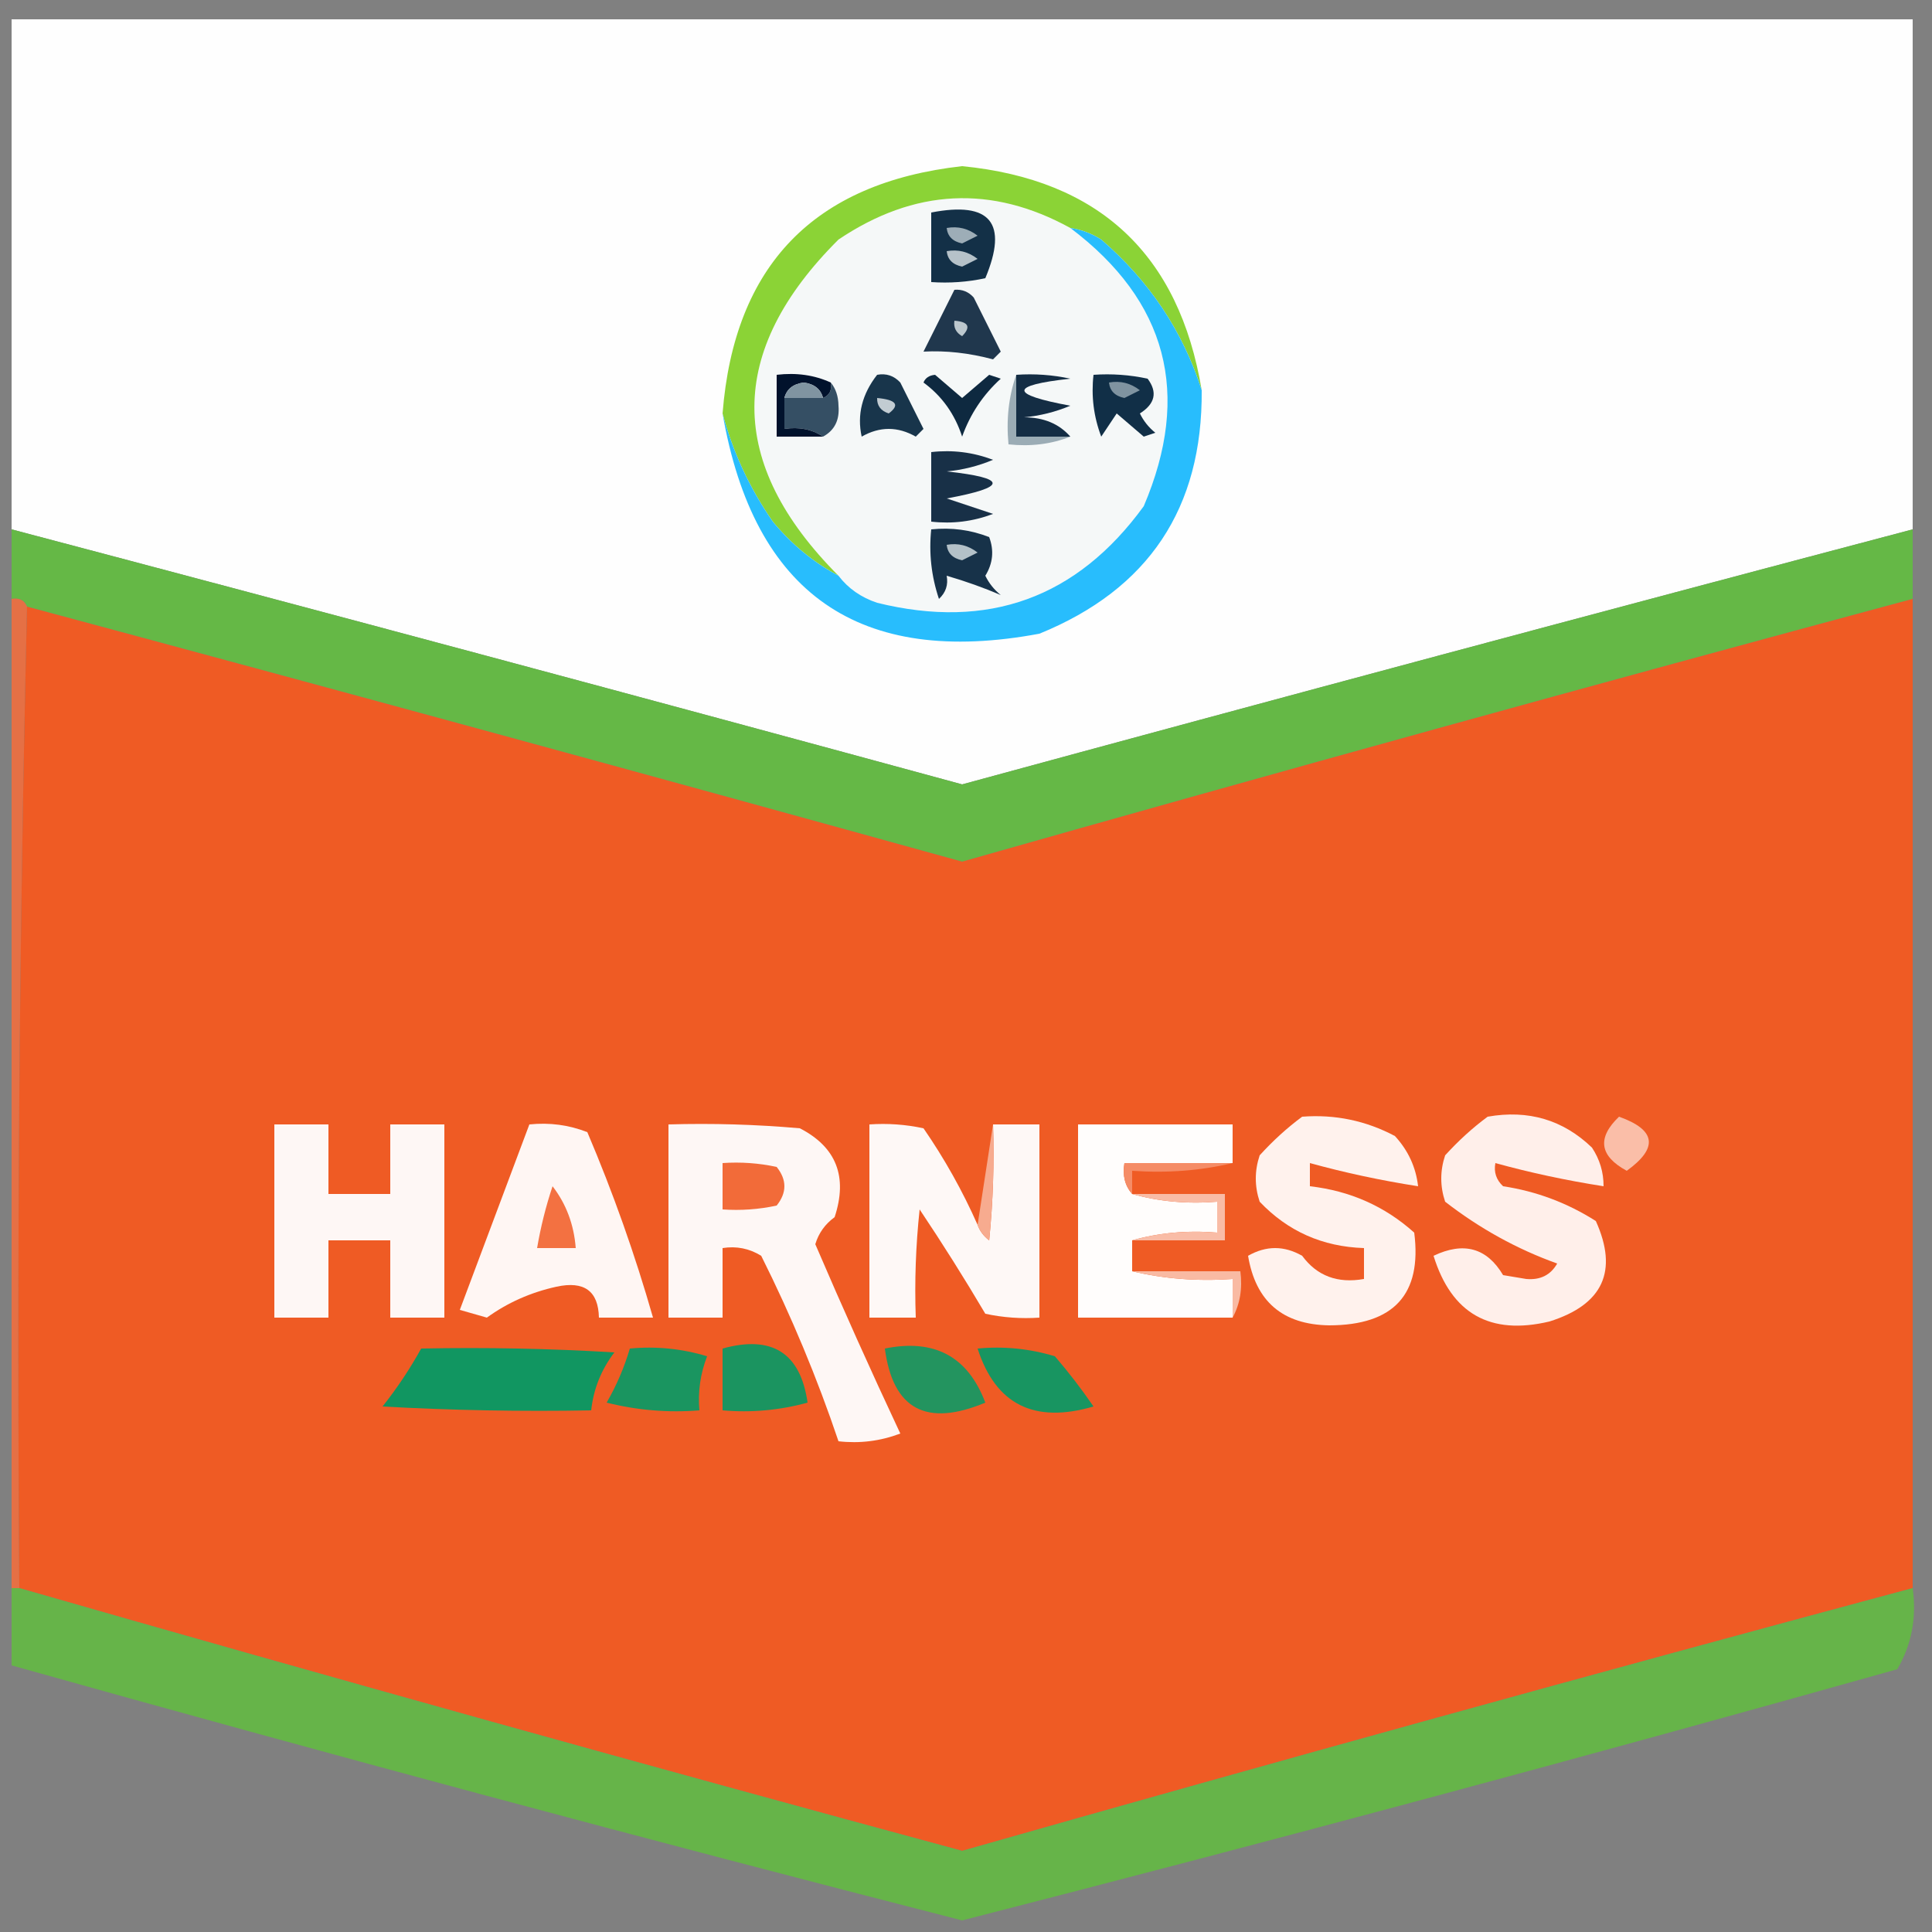 <?xml version="1.0" encoding="UTF-8"?>
<!DOCTYPE svg PUBLIC "-//W3C//DTD SVG 1.1//EN" "http://www.w3.org/Graphics/SVG/1.1/DTD/svg11.dtd">
<svg xmlns="http://www.w3.org/2000/svg" version="1.1" width="250px" height="250px" style="shape-rendering:geometricPrecision; text-rendering:geometricPrecision; image-rendering:optimizeQuality; fill-rule:evenodd; clip-rule:evenodd" xmlns:xlink="http://www.w3.org/1999/xlink">
<rect width="100%" height="100%" fill="#808080" stroke="none"/>
<g><path style="opacity:0.995" fill="#fefefe" d="M 247.5,68.5 C 206.443,79.347 165.443,90.347 124.5,101.5C 83.529,90.341 42.529,79.341 1.5,68.5C 1.5,46.5 1.5,24.5 1.5,2.5C 83.5,2.5 165.5,2.5 247.5,2.5C 247.5,24.5 247.5,46.5 247.5,68.5 Z"/></g>
<g><path style="opacity:1" fill="#f5f8f8" d="M 138.5,29.5 C 151.032,38.958 154.199,50.958 148,65.5C 139.367,77.379 127.867,81.546 113.5,78C 111.416,77.303 109.749,76.136 108.5,74.5C 93.992,59.95 93.992,45.45 108.5,31C 118.313,24.403 128.313,23.903 138.5,29.5 Z"/></g>
<g><path style="opacity:1" fill="#8bd336" d="M 155.5,50.5 C 153.063,42.867 148.729,36.367 142.5,31C 141.255,30.209 139.922,29.709 138.5,29.5C 128.313,23.903 118.313,24.403 108.5,31C 93.992,45.45 93.992,59.95 108.5,74.5C 105.269,72.78 102.436,70.447 100,67.5C 96.975,63.123 94.808,58.456 93.5,53.5C 95.015,34.318 105.349,23.651 124.5,21.5C 142.244,23.244 152.577,32.91 155.5,50.5 Z"/></g>
<g><path style="opacity:1" fill="#133047" d="M 120.5,27.5 C 128.159,26.01 130.492,28.843 127.5,36C 125.19,36.497 122.857,36.663 120.5,36.5C 120.5,33.5 120.5,30.5 120.5,27.5 Z"/></g>
<g><path style="opacity:1" fill="#9dadb7" d="M 122.5,29.5 C 123.978,29.238 125.311,29.571 126.5,30.5C 125.833,30.833 125.167,31.167 124.5,31.5C 123.287,31.253 122.62,30.586 122.5,29.5 Z"/></g>
<g><path style="opacity:1" fill="#b6c2c9" d="M 122.5,32.5 C 123.978,32.238 125.311,32.571 126.5,33.5C 125.833,33.833 125.167,34.167 124.5,34.5C 123.287,34.253 122.62,33.586 122.5,32.5 Z"/></g>
<g><path style="opacity:1" fill="#20374d" d="M 123.5,37.5 C 124.496,37.414 125.329,37.748 126,38.5C 127.167,40.833 128.333,43.167 129.5,45.5C 129.167,45.833 128.833,46.167 128.5,46.5C 125.394,45.672 122.394,45.339 119.5,45.5C 120.847,42.807 122.18,40.14 123.5,37.5 Z"/></g>
<g><path style="opacity:1" fill="#bdc8ce" d="M 123.5,41.5 C 125.337,41.639 125.67,42.306 124.5,43.5C 123.702,43.043 123.369,42.376 123.5,41.5 Z"/></g>
<g><path style="opacity:1" fill="#142d44" d="M 131.5,48.5 C 133.857,48.337 136.19,48.503 138.5,49C 130.576,49.871 130.576,51.038 138.5,52.5C 136.577,53.308 134.577,53.808 132.5,54C 135.051,54.002 137.051,54.836 138.5,56.5C 136.167,56.5 133.833,56.5 131.5,56.5C 131.5,53.833 131.5,51.167 131.5,48.5 Z"/></g>
<g><path style="opacity:1" fill="#354f64" d="M 107.5,49.5 C 108.147,50.274 108.48,51.274 108.5,52.5C 108.66,54.355 107.993,55.688 106.5,56.5C 105.081,55.549 103.415,55.215 101.5,55.5C 101.5,54.167 101.5,52.833 101.5,51.5C 103.167,51.5 104.833,51.5 106.5,51.5C 107.338,51.158 107.672,50.492 107.5,49.5 Z"/></g>
<g><path style="opacity:1" fill="#112f47" d="M 141.5,48.5 C 143.857,48.337 146.19,48.503 148.5,49C 149.809,50.751 149.475,52.251 147.5,53.5C 147.977,54.478 148.643,55.311 149.5,56C 149,56.167 148.5,56.333 148,56.5C 146.832,55.491 145.665,54.491 144.5,53.5C 143.833,54.5 143.167,55.5 142.5,56.5C 141.52,53.913 141.187,51.247 141.5,48.5 Z"/></g>
<g><path style="opacity:1" fill="#7f93a0" d="M 143.5,49.5 C 144.978,49.238 146.311,49.571 147.5,50.5C 146.833,50.833 146.167,51.167 145.5,51.5C 144.287,51.253 143.62,50.586 143.5,49.5 Z"/></g>
<g><path style="opacity:1" fill="#18354b" d="M 113.5,48.5 C 114.675,48.281 115.675,48.614 116.5,49.5C 117.5,51.5 118.5,53.5 119.5,55.5C 119.167,55.833 118.833,56.167 118.5,56.5C 116.167,55.167 113.833,55.167 111.5,56.5C 110.883,53.667 111.55,51 113.5,48.5 Z"/></g>
<g><path style="opacity:1" fill="#c2ccd2" d="M 113.5,51.5 C 115.983,51.73 116.483,52.397 115,53.5C 113.97,53.164 113.47,52.497 113.5,51.5 Z"/></g>
<g><path style="opacity:1" fill="#0e2940" d="M 119.5,49.5 C 119.735,48.903 120.235,48.57 121,48.5C 122.168,49.509 123.335,50.509 124.5,51.5C 125.665,50.509 126.832,49.509 128,48.5C 128.5,48.667 129,48.833 129.5,49C 127.21,51.08 125.543,53.58 124.5,56.5C 123.55,53.58 121.884,51.247 119.5,49.5 Z"/></g>
<g><path style="opacity:1" fill="#01122c" d="M 107.5,49.5 C 107.672,50.492 107.338,51.158 106.5,51.5C 106.209,50.351 105.376,49.684 104,49.5C 102.624,49.684 101.791,50.351 101.5,51.5C 101.5,52.833 101.5,54.167 101.5,55.5C 103.415,55.215 105.081,55.549 106.5,56.5C 104.5,56.5 102.5,56.5 100.5,56.5C 100.5,53.833 100.5,51.167 100.5,48.5C 103.059,48.198 105.393,48.532 107.5,49.5 Z"/></g>
<g><path style="opacity:1" fill="#8094a1" d="M 106.5,51.5 C 104.833,51.5 103.167,51.5 101.5,51.5C 101.791,50.351 102.624,49.684 104,49.5C 105.376,49.684 106.209,50.351 106.5,51.5 Z"/></g>
<g><path style="opacity:1" fill="#9bacb5" d="M 131.5,48.5 C 131.5,51.167 131.5,53.833 131.5,56.5C 133.833,56.5 136.167,56.5 138.5,56.5C 136.052,57.473 133.385,57.806 130.5,57.5C 130.19,54.287 130.523,51.287 131.5,48.5 Z"/></g>
<g><path style="opacity:1" fill="#65b846" d="M 1.5,68.5 C 42.529,79.341 83.529,90.341 124.5,101.5C 165.443,90.347 206.443,79.347 247.5,68.5C 247.5,71.5 247.5,74.5 247.5,77.5C 206.402,88.554 165.402,99.887 124.5,111.5C 84.208,100.344 43.874,89.344 3.5,78.5C 3.158,77.662 2.492,77.328 1.5,77.5C 1.5,74.5 1.5,71.5 1.5,68.5 Z"/></g>
<g><path style="opacity:1" fill="#28bdfd" d="M 138.5,29.5 C 139.922,29.709 141.255,30.209 142.5,31C 148.729,36.367 153.063,42.867 155.5,50.5C 155.624,65.753 148.624,76.253 134.5,82C 111.207,86.353 97.54,76.853 93.5,53.5C 94.808,58.456 96.975,63.123 100,67.5C 102.436,70.447 105.269,72.78 108.5,74.5C 109.749,76.136 111.416,77.303 113.5,78C 127.867,81.546 139.367,77.379 148,65.5C 154.199,50.958 151.032,38.958 138.5,29.5 Z"/></g>
<g><path style="opacity:1" fill="#173249" d="M 120.5,68.5 C 123.119,68.232 125.619,68.565 128,69.5C 128.651,71.235 128.485,72.902 127.5,74.5C 127.977,75.478 128.643,76.311 129.5,77C 127.326,76.063 124.993,75.229 122.5,74.5C 122.719,75.675 122.386,76.675 121.5,77.5C 120.516,74.572 120.183,71.572 120.5,68.5 Z"/></g>
<g><path style="opacity:1" fill="#b4c1c8" d="M 122.5,70.5 C 123.978,70.238 125.311,70.571 126.5,71.5C 125.833,71.833 125.167,72.167 124.5,72.5C 123.287,72.253 122.62,71.586 122.5,70.5 Z"/></g>
<g><path style="opacity:1" fill="#183047" d="M 120.5,58.5 C 123.247,58.187 125.914,58.52 128.5,59.5C 126.577,60.308 124.577,60.808 122.5,61C 130.424,61.871 130.424,63.038 122.5,64.5C 124.5,65.167 126.5,65.833 128.5,66.5C 125.914,67.48 123.247,67.813 120.5,67.5C 120.5,64.5 120.5,61.5 120.5,58.5 Z"/></g>
<g><path style="opacity:0.886" fill="#f16e3d" d="M 1.5,77.5 C 2.492,77.328 3.158,77.662 3.5,78.5C 2.501,120.663 2.168,162.997 2.5,205.5C 2.167,205.5 1.833,205.5 1.5,205.5C 1.5,162.833 1.5,120.167 1.5,77.5 Z"/></g>
<g><path style="opacity:1" fill="#ef5b24" d="M 247.5,77.5 C 247.5,120.167 247.5,162.833 247.5,205.5C 206.444,216.522 165.444,227.855 124.5,239.5C 83.726,228.474 43.059,217.14 2.5,205.5C 2.168,162.997 2.501,120.663 3.5,78.5C 43.874,89.344 84.208,100.344 124.5,111.5C 165.402,99.887 206.402,88.554 247.5,77.5 Z"/></g>
<g><path style="opacity:1" fill="#fef7f5" d="M 35.5,145.5 C 37.833,145.5 40.167,145.5 42.5,145.5C 42.5,148.5 42.5,151.5 42.5,154.5C 45.167,154.5 47.833,154.5 50.5,154.5C 50.5,151.5 50.5,148.5 50.5,145.5C 52.833,145.5 55.167,145.5 57.5,145.5C 57.5,153.833 57.5,162.167 57.5,170.5C 55.167,170.5 52.833,170.5 50.5,170.5C 50.5,167.167 50.5,163.833 50.5,160.5C 47.833,160.5 45.167,160.5 42.5,160.5C 42.5,163.833 42.5,167.167 42.5,170.5C 40.167,170.5 37.833,170.5 35.5,170.5C 35.5,162.167 35.5,153.833 35.5,145.5 Z"/></g>
<g><path style="opacity:1" fill="#fff6f3" d="M 68.5,145.5 C 71.119,145.232 73.619,145.565 76,146.5C 79.337,154.346 82.171,162.346 84.5,170.5C 82.167,170.5 79.833,170.5 77.5,170.5C 77.427,167.05 75.594,165.717 72,166.5C 68.672,167.233 65.672,168.566 63,170.5C 61.833,170.167 60.667,169.833 59.5,169.5C 62.508,161.471 65.508,153.471 68.5,145.5 Z"/></g>
<g><path style="opacity:1" fill="#fef7f5" d="M 86.5,145.5 C 92.176,145.334 97.843,145.501 103.5,146C 108.224,148.435 109.724,152.269 108,157.5C 106.764,158.399 105.93,159.566 105.5,161C 109.029,169.226 112.696,177.393 116.5,185.5C 113.914,186.48 111.247,186.813 108.5,186.5C 105.738,178.303 102.404,170.303 98.5,162.5C 96.955,161.548 95.288,161.215 93.5,161.5C 93.5,164.5 93.5,167.5 93.5,170.5C 91.167,170.5 88.833,170.5 86.5,170.5C 86.5,162.167 86.5,153.833 86.5,145.5 Z"/></g>
<g><path style="opacity:1" fill="#fef8f6" d="M 126.5,158.5 C 126.783,159.289 127.283,159.956 128,160.5C 128.499,155.511 128.666,150.511 128.5,145.5C 130.5,145.5 132.5,145.5 134.5,145.5C 134.5,153.833 134.5,162.167 134.5,170.5C 132.143,170.663 129.81,170.497 127.5,170C 124.792,165.416 121.958,160.916 119,156.5C 118.501,161.155 118.334,165.821 118.5,170.5C 116.5,170.5 114.5,170.5 112.5,170.5C 112.5,162.167 112.5,153.833 112.5,145.5C 114.857,145.337 117.19,145.503 119.5,146C 122.226,149.951 124.559,154.118 126.5,158.5 Z"/></g>
<g><path style="opacity:1" fill="#fffdfc" d="M 159.5,150.5 C 154.833,150.5 150.167,150.5 145.5,150.5C 145.232,152.099 145.566,153.432 146.5,154.5C 149.962,155.482 153.629,155.815 157.5,155.5C 157.5,156.833 157.5,158.167 157.5,159.5C 153.629,159.185 149.962,159.518 146.5,160.5C 146.5,161.833 146.5,163.167 146.5,164.5C 150.634,165.485 154.968,165.818 159.5,165.5C 159.5,167.167 159.5,168.833 159.5,170.5C 152.833,170.5 146.167,170.5 139.5,170.5C 139.5,162.167 139.5,153.833 139.5,145.5C 146.167,145.5 152.833,145.5 159.5,145.5C 159.5,147.167 159.5,148.833 159.5,150.5 Z"/></g>
<g><path style="opacity:1" fill="#fff2ed" d="M 168.5,144.5 C 172.747,144.178 176.747,145.011 180.5,147C 182.219,148.87 183.219,151.037 183.5,153.5C 178.696,152.751 174.03,151.751 169.5,150.5C 169.5,151.5 169.5,152.5 169.5,153.5C 174.7,154.092 179.2,156.092 183,159.5C 184.026,167.484 180.36,171.484 172,171.5C 165.979,171.41 162.479,168.41 161.5,162.5C 163.833,161.167 166.167,161.167 168.5,162.5C 170.418,165.106 173.084,166.106 176.5,165.5C 176.5,164.167 176.5,162.833 176.5,161.5C 171.134,161.327 166.634,159.327 163,155.5C 162.333,153.5 162.333,151.5 163,149.5C 164.73,147.598 166.563,145.931 168.5,144.5 Z"/></g>
<g><path style="opacity:1" fill="#ffefea" d="M 192.5,144.5 C 197.765,143.571 202.265,144.904 206,148.5C 207.009,150.025 207.509,151.692 207.5,153.5C 202.696,152.751 198.03,151.751 193.5,150.5C 193.281,151.675 193.614,152.675 194.5,153.5C 198.805,154.151 202.805,155.651 206.5,158C 209.426,164.487 207.426,168.821 200.5,171C 192.822,172.829 187.822,169.996 185.5,162.5C 189.405,160.638 192.405,161.472 194.5,165C 195.5,165.167 196.5,165.333 197.5,165.5C 199.319,165.658 200.652,164.991 201.5,163.5C 196.312,161.641 191.478,158.974 187,155.5C 186.333,153.5 186.333,151.5 187,149.5C 188.73,147.598 190.563,145.931 192.5,144.5 Z"/></g>
<g><path style="opacity:1" fill="#fabea8" d="M 209.5,144.5 C 214.289,146.2 214.622,148.533 210.5,151.5C 206.967,149.58 206.633,147.246 209.5,144.5 Z"/></g>
<g><path style="opacity:1" fill="#f7ab8f" d="M 128.5,145.5 C 128.666,150.511 128.499,155.511 128,160.5C 127.283,159.956 126.783,159.289 126.5,158.5C 127.167,154.167 127.833,149.833 128.5,145.5 Z"/></g>
<g><path style="opacity:1" fill="#f58c66" d="M 159.5,150.5 C 155.366,151.485 151.032,151.818 146.5,151.5C 146.5,152.5 146.5,153.5 146.5,154.5C 145.566,153.432 145.232,152.099 145.5,150.5C 150.167,150.5 154.833,150.5 159.5,150.5 Z"/></g>
<g><path style="opacity:1" fill="#f26b39" d="M 93.5,150.5 C 95.857,150.337 98.19,150.503 100.5,151C 101.833,152.667 101.833,154.333 100.5,156C 98.19,156.497 95.857,156.663 93.5,156.5C 93.5,154.5 93.5,152.5 93.5,150.5 Z"/></g>
<g><path style="opacity:1" fill="#f37141" d="M 71.5,153.5 C 73.267,155.792 74.267,158.458 74.5,161.5C 72.833,161.5 71.167,161.5 69.5,161.5C 69.963,158.779 70.629,156.112 71.5,153.5 Z"/></g>
<g><path style="opacity:1" fill="#f9bca6" d="M 146.5,154.5 C 150.5,154.5 154.5,154.5 158.5,154.5C 158.5,156.5 158.5,158.5 158.5,160.5C 154.5,160.5 150.5,160.5 146.5,160.5C 149.962,159.518 153.629,159.185 157.5,159.5C 157.5,158.167 157.5,156.833 157.5,155.5C 153.629,155.815 149.962,155.482 146.5,154.5 Z"/></g>
<g><path style="opacity:1" fill="#f9baa3" d="M 146.5,164.5 C 151.167,164.5 155.833,164.5 160.5,164.5C 160.795,166.735 160.461,168.735 159.5,170.5C 159.5,168.833 159.5,167.167 159.5,165.5C 154.968,165.818 150.634,165.485 146.5,164.5 Z"/></g>
<g><path style="opacity:1" fill="#119661" d="M 54.5,174.5 C 62.84,174.334 71.173,174.5 79.5,175C 77.798,177.235 76.798,179.735 76.5,182.5C 67.494,182.666 58.494,182.5 49.5,182C 51.389,179.618 53.055,177.118 54.5,174.5 Z"/></g>
<g><path style="opacity:1" fill="#1a9560" d="M 81.5,174.5 C 84.898,174.18 88.232,174.513 91.5,175.5C 90.626,177.747 90.292,180.08 90.5,182.5C 86.445,182.824 82.445,182.491 78.5,181.5C 79.788,179.261 80.788,176.928 81.5,174.5 Z"/></g>
<g><path style="opacity:1" fill="#1b9460" d="M 93.5,174.5 C 99.909,172.73 103.576,175.063 104.5,181.5C 100.893,182.489 97.226,182.823 93.5,182.5C 93.5,179.833 93.5,177.167 93.5,174.5 Z"/></g>
<g><path style="opacity:1" fill="#23945f" d="M 114.5,174.5 C 120.917,173.199 125.25,175.533 127.5,181.5C 119.869,184.697 115.536,182.364 114.5,174.5 Z"/></g>
<g><path style="opacity:1" fill="#189561" d="M 126.5,174.5 C 129.898,174.18 133.232,174.513 136.5,175.5C 138.288,177.576 139.954,179.743 141.5,182C 133.835,184.249 128.835,181.749 126.5,174.5 Z"/></g>
<g><path style="opacity:0.923" fill="#64b845" d="M 1.5,205.5 C 1.833,205.5 2.167,205.5 2.5,205.5C 43.059,217.14 83.726,228.474 124.5,239.5C 165.444,227.855 206.444,216.522 247.5,205.5C 248.029,209.351 247.362,212.851 245.5,216C 205.282,227.304 164.949,238.138 124.5,248.5C 83.366,237.967 42.366,226.967 1.5,215.5C 1.5,212.167 1.5,208.833 1.5,205.5 Z"/></g>
</svg>
